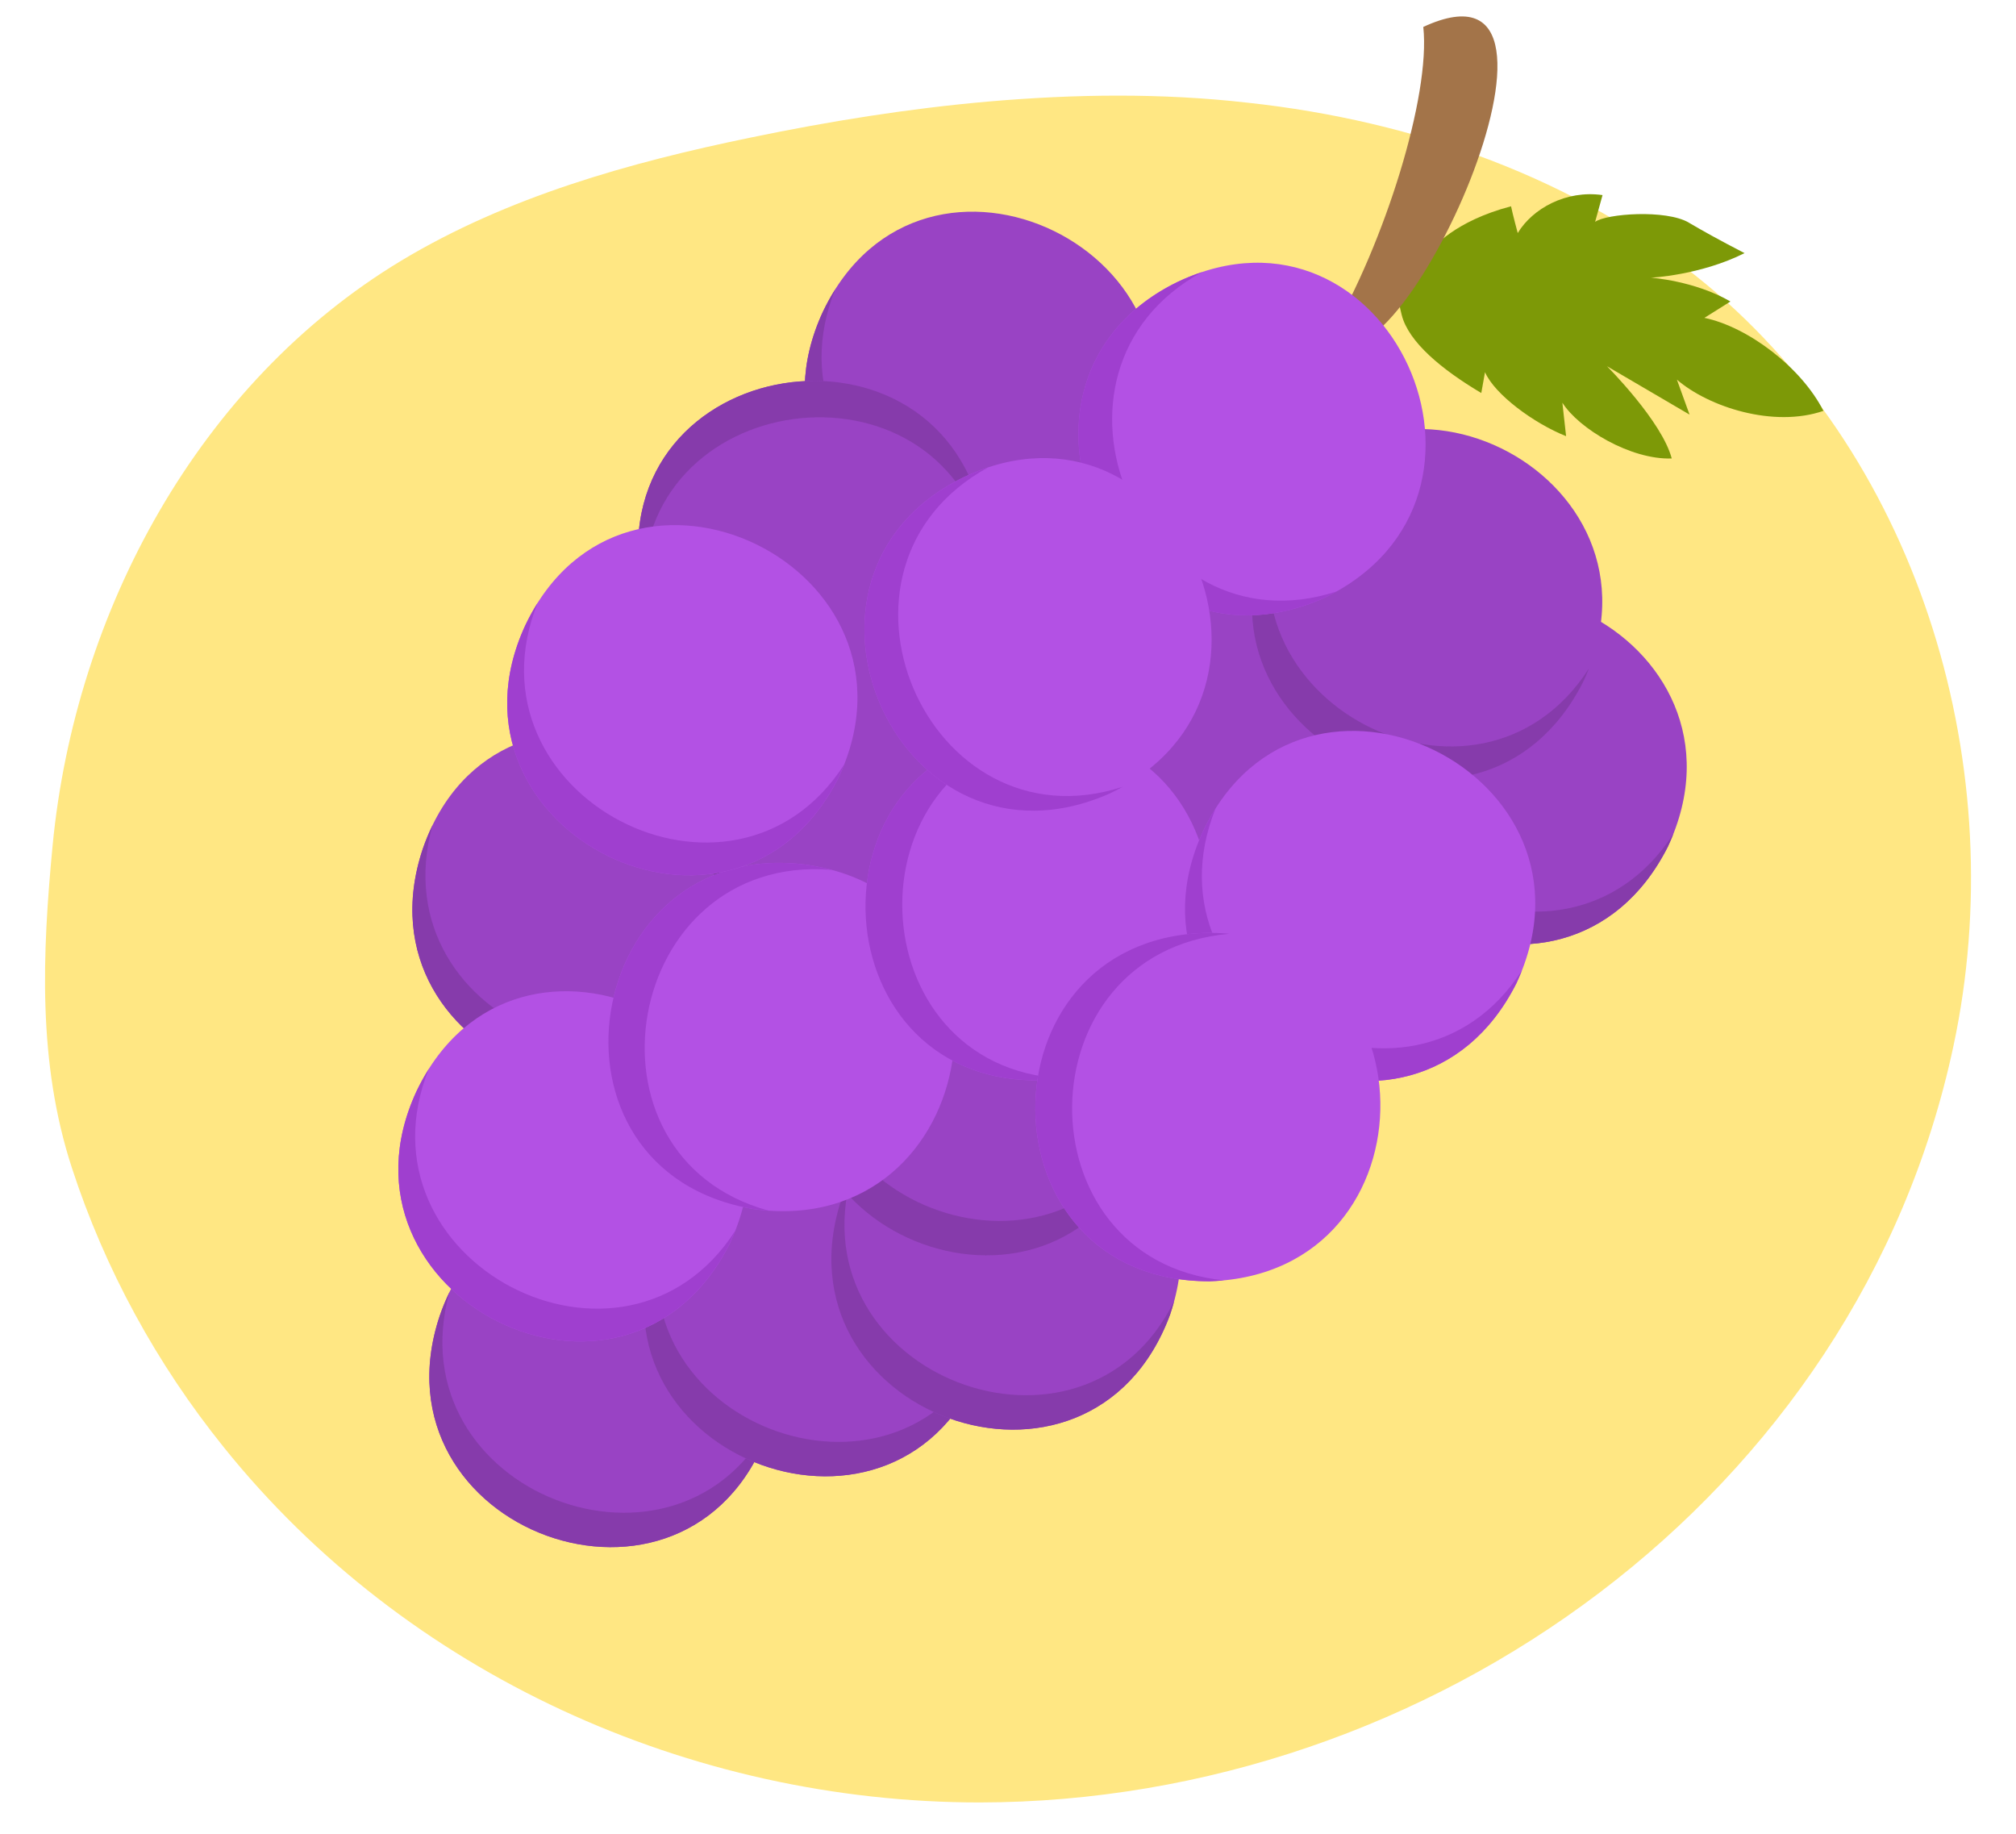 <?xml version="1.0" encoding="UTF-8"?>
<svg id="_Слой_2" data-name="Слой 2" xmlns="http://www.w3.org/2000/svg" viewBox="0 0 708.66 644.64">
  <defs>
    <style>
      .cls-1 {
        fill: #9943c4;
      }

      .cls-2 {
        fill: #a37449;
      }

      .cls-3 {
        fill: #9f3fcf;
      }

      .cls-4 {
        fill: #b351e4;
      }

      .cls-5 {
        fill: #ffe783;
      }

      .cls-6 {
        fill: #863bab;
      }

      .cls-7 {
        fill: #7d9907;
      }
    </style>
  </defs>
  <path class="cls-5" d="m438.67,36.11c58.33,6.32,116.05,26.51,161.13,63.84,75.87,62.82,107.49,171.12,86.89,267.6-33.65,158.27-184.18,265.76-342.25,265.96-101.78,0-201.72-45.08-265.76-124.82-23.66-29.37-41.81-62.62-53.44-98.31-12.03-36.92-10.4-75.06-6.73-113.4,7.95-81.99,51.19-162.35,122.58-205.39,37.32-22.44,80.16-34.47,122.78-43.24,27.53-5.71,55.48-10.2,83.42-12.65,30.59-2.65,60.98-3.06,91.37.41Z"/>
  <g>
    <g>
      <path id="path109078" class="cls-7" d="m593.66,78.24c-8.11-4.71-29.02-3.14-32.95-.26l2.61-9.41c-12.81-1.83-24.58,4.71-29.81,13.34,0,0-1.83-6.8-2.35-9.41-19.87,5.23-27.72,14.64-28.5,16.21,0,0-15.95-1.31-9.94,21.96,2.35,9.41,13.86,19.09,27.98,27.46l1.31-7.32c3.4,7.84,17.26,18.04,28.5,22.49l-1.31-11.77c5.75,9.15,24.06,20.13,38.44,19.61-3.4-13.07-22.75-32.42-22.75-32.42,0,0,16.47,9.67,29.02,17l-4.45-12.29c11.24,9.67,33.99,17,51.51,10.98-7.84-15.43-26.67-29.55-41.84-32.69l9.15-5.75c-12.55-7.32-27.98-8.37-27.98-8.37,0,0,17.26-.78,32.95-8.63-9.15-4.71-15.17-8.11-19.61-10.72h0Z"/>
      <path id="path60711" class="cls-2" d="m467.62,117.98c19.09-32.69,35.3-84.2,32.69-108.52,65.63-30.33-10.72,137.54-32.69,108.52Z"/>
    </g>
    <g>
      <path id="circle60676" class="cls-1" d="m399.35,163.15c-36.61,72.43-143.55,18.57-110.08-53.6,35.04-73.48,144.6-20.13,110.08,53.6Z"/>
      <path class="cls-6" d="m293.65,101.6c-1.56,2.47-3.03,5.11-4.38,7.95-33.47,72.17,73.48,126.04,110.08,53.6.72-1.54,1.37-3.06,1.97-4.58-39.06,60.79-135.12,10.96-107.67-56.98Z"/>
    </g>
    <g>
      <path id="circle60676-2" data-name="circle60676" class="cls-1" d="m488.75,280.27c-36.61,72.43-143.55,18.57-110.08-53.6,35.04-73.48,144.6-20.13,110.08,53.6Z"/>
      <path class="cls-6" d="m383.04,218.71c-1.56,2.47-3.03,5.11-4.38,7.95-33.47,72.17,73.48,126.04,110.08,53.6.72-1.54,1.37-3.06,1.97-4.58-39.06,60.79-135.12,10.96-107.67-56.98Z"/>
    </g>
    <g>
      <path id="circle60676-3" data-name="circle60676" class="cls-1" d="m586.28,297.6c-36.61,72.43-143.55,18.57-110.08-53.6,35.04-73.48,144.6-20.13,110.08,53.6Z"/>
      <path class="cls-6" d="m480.58,236.04c-1.56,2.47-3.03,5.11-4.38,7.95-33.47,72.17,73.48,126.04,110.08,53.6.72-1.54,1.37-3.06,1.97-4.58-39.06,60.79-135.12,10.96-107.67-56.98Z"/>
    </g>
    <g>
      <path id="circle60676-4" data-name="circle60676" class="cls-1" d="m556.58,239.54c-36.61,72.43-143.55,18.57-110.08-53.6,35.04-73.48,144.6-20.13,110.08,53.6Z"/>
      <path class="cls-6" d="m450.88,177.98c-1.56,2.47-3.03,5.11-4.38,7.95-33.47,72.17,73.48,126.04,110.08,53.6.72-1.54,1.37-3.06,1.97-4.58-39.06,60.79-135.12,10.96-107.67-56.98Z"/>
    </g>
    <g>
      <path id="circle60676-5" data-name="circle60676" class="cls-1" d="m225.14,204.23c-12.18-80.24,106.19-98.37,120.77-20.16,14.06,80.18-106.13,100.25-120.77,20.16Z"/>
      <path class="cls-6" d="m346.95,193.08c-.16-2.92-.5-5.92-1.04-9.02-14.58-78.21-132.95-60.07-120.77,20.16.3,1.67.66,3.29,1.05,4.87-3.43-72.17,103.73-87.28,120.76-16.01Z"/>
    </g>
    <g>
      <path id="circle60676-6" data-name="circle60676" class="cls-1" d="m264,339.29c-28.25,76.08-140.56,34.56-115.4-40.91,26.57-76.94,141.43-36.23,115.4,40.91Z"/>
      <path class="cls-6" d="m152.06,289.99c-1.28,2.63-2.44,5.42-3.46,8.39-25.16,75.47,87.16,116.99,115.4,40.91.54-1.61,1.02-3.2,1.44-4.77-31.99,64.79-133.04,26.06-113.38-44.54Z"/>
    </g>
    <g>
      <path id="circle60676-7" data-name="circle60676" class="cls-1" d="m368.45,313.05c-28.25,76.08-140.56,34.56-115.4-40.91,26.57-76.94,141.43-36.23,115.4,40.91Z"/>
      <path class="cls-6" d="m256.51,263.75c-1.28,2.63-2.44,5.42-3.46,8.39-25.16,75.47,87.16,116.99,115.4,40.91.54-1.61,1.02-3.2,1.44-4.77-31.99,64.79-133.04,26.06-113.38-44.54Z"/>
    </g>
    <g>
      <path id="circle60676-8" data-name="circle60676" class="cls-1" d="m269.96,503.39c-28.25,76.08-140.56,34.56-115.4-40.91,26.57-76.94,141.43-36.23,115.4,40.91Z"/>
      <path class="cls-6" d="m158.02,454.09c-1.28,2.63-2.44,5.42-3.46,8.39-25.16,75.47,87.16,116.99,115.4,40.91.54-1.61,1.02-3.2,1.44-4.77-31.99,64.79-133.04,26.06-113.38-44.54Z"/>
    </g>
    <g>
      <path id="circle60676-9" data-name="circle60676" class="cls-1" d="m345.41,478.5c-28.25,76.08-140.56,34.56-115.4-40.91,26.57-76.94,141.43-36.23,115.4,40.91Z"/>
      <path class="cls-6" d="m233.47,429.19c-1.28,2.63-2.44,5.42-3.46,8.39-25.16,75.47,87.16,116.99,115.4,40.91.54-1.61,1.02-3.2,1.44-4.77-31.99,64.79-133.04,26.06-113.38-44.54Z"/>
    </g>
    <g>
      <path id="circle60676-10" data-name="circle60676" class="cls-1" d="m411.3,462.09c-28.25,76.08-140.56,34.56-115.4-40.91,26.57-76.94,141.43-36.23,115.4,40.91Z"/>
      <path class="cls-6" d="m299.35,412.79c-1.28,2.63-2.44,5.42-3.46,8.39-25.16,75.47,87.16,116.99,115.4,40.91.54-1.61,1.02-3.2,1.44-4.77-31.99,64.79-133.04,26.06-113.38-44.54Z"/>
    </g>
    <g>
      <path id="circle60676-11" data-name="circle60676" class="cls-1" d="m402.05,400.84c-28.25,76.08-140.56,34.56-115.4-40.91,26.57-76.94,141.43-36.23,115.4,40.91Z"/>
      <path class="cls-6" d="m290.1,351.53c-1.28,2.63-2.44,5.42-3.46,8.39-25.16,75.47,87.16,116.99,115.4,40.91.54-1.61,1.02-3.2,1.44-4.77-31.99,64.79-133.04,26.06-113.38-44.54Z"/>
    </g>
    <g>
      <path id="circle60676-12" data-name="circle60676" class="cls-4" d="m256.5,437.14c-36.61,72.43-143.55,18.57-110.08-53.6,35.04-73.48,144.6-20.13,110.08,53.6Z"/>
      <path class="cls-3" d="m150.79,375.58c-1.56,2.47-3.03,5.11-4.38,7.95-33.47,72.17,73.48,126.04,110.08,53.6.72-1.54,1.37-3.06,1.97-4.58-39.06,60.79-135.12,10.96-107.67-56.98Z"/>
    </g>
    <g>
      <path id="circle60676-13" data-name="circle60676" class="cls-4" d="m265.25,425.01c-80.08-13.18-60.79-131.37,18.1-121.1,80.61,11.37,62.6,131.89-18.1,121.1Z"/>
      <path class="cls-3" d="m292.25,305.7c-2.82-.75-5.79-1.35-8.9-1.79-78.89-10.27-98.18,107.91-18.1,121.1,1.68.22,3.33.39,4.96.5-69.71-19.02-51.01-125.6,22.04-119.8Z"/>
    </g>
    <g>
      <path id="circle60676-14" data-name="circle60676" class="cls-4" d="m294.77,273.31c-36.61,72.43-143.55,18.57-110.08-53.6,35.04-73.48,144.6-20.13,110.08,53.6Z"/>
      <path class="cls-3" d="m189.06,211.75c-1.56,2.47-3.03,5.11-4.38,7.95-33.47,72.17,73.48,126.04,110.08,53.6.72-1.54,1.37-3.06,1.97-4.58-39.06,60.79-135.12,10.96-107.67-56.98Z"/>
    </g>
    <g>
      <path id="circle60676-15" data-name="circle60676" class="cls-4" d="m368.53,379.61c-81.05,4.16-87.36-115.42-8.09-122.17,81.18-6.05,89.24,115.55,8.09,122.17Z"/>
      <path class="cls-3" d="m369.51,257.3c-2.92-.13-5.94-.09-9.08.14-79.27,6.76-72.95,126.34,8.09,122.17,1.69-.14,3.34-.33,4.95-.57-72.16-3.74-76.57-111.87-3.97-121.75Z"/>
    </g>
    <g>
      <path id="circle60676-16" data-name="circle60676" class="cls-4" d="m533.03,345.64c-36.61,72.43-143.55,18.57-110.08-53.6,35.04-73.48,144.6-20.13,110.08,53.6Z"/>
      <path class="cls-3" d="m427.33,284.08c-1.56,2.47-3.03,5.11-4.38,7.95-33.47,72.17,73.48,126.04,110.08,53.6.72-1.54,1.37-3.06,1.97-4.58-39.06,60.79-135.12,10.96-107.67-56.98Z"/>
    </g>
    <g>
      <path id="circle60676-17" data-name="circle60676" class="cls-4" d="m465.38,210.19c-74.21,32.86-122.84-76.57-51.23-111.21,73.66-34.66,124.65,76.01,51.23,111.21Z"/>
      <path class="cls-3" d="m422.57,95.61c-2.77.92-5.58,2.04-8.43,3.38-71.61,34.64-22.98,144.07,51.23,111.21,1.53-.73,3-1.5,4.42-2.3-68.73,22.3-111.5-77.11-47.22-112.29Z"/>
    </g>
    <g>
      <path id="circle60676-18" data-name="circle60676" class="cls-4" d="m425.29,450.33c-81.16.26-81.71-119.48-2.21-122.42,81.38-2.14,83.58,119.7,2.21,122.42Z"/>
      <path class="cls-3" d="m432.15,328.2c-2.91-.27-5.93-.38-9.07-.29-79.5,2.94-78.94,122.68,2.21,122.42,1.69-.06,3.35-.17,4.97-.33-71.89-7.21-71.11-115.42,1.89-121.8Z"/>
    </g>
    <g>
      <path id="circle60676-19" data-name="circle60676" class="cls-4" d="m390.16,278.85c-74.21,32.86-122.84-76.57-51.23-111.21,73.66-34.66,124.65,76.01,51.23,111.21Z"/>
      <path class="cls-3" d="m347.36,164.27c-2.77.92-5.58,2.04-8.43,3.38-71.61,34.64-22.98,144.07,51.23,111.21,1.53-.73,3-1.5,4.42-2.3-68.73,22.3-111.5-77.11-47.22-112.29Z"/>
    </g>
  </g>
</svg>